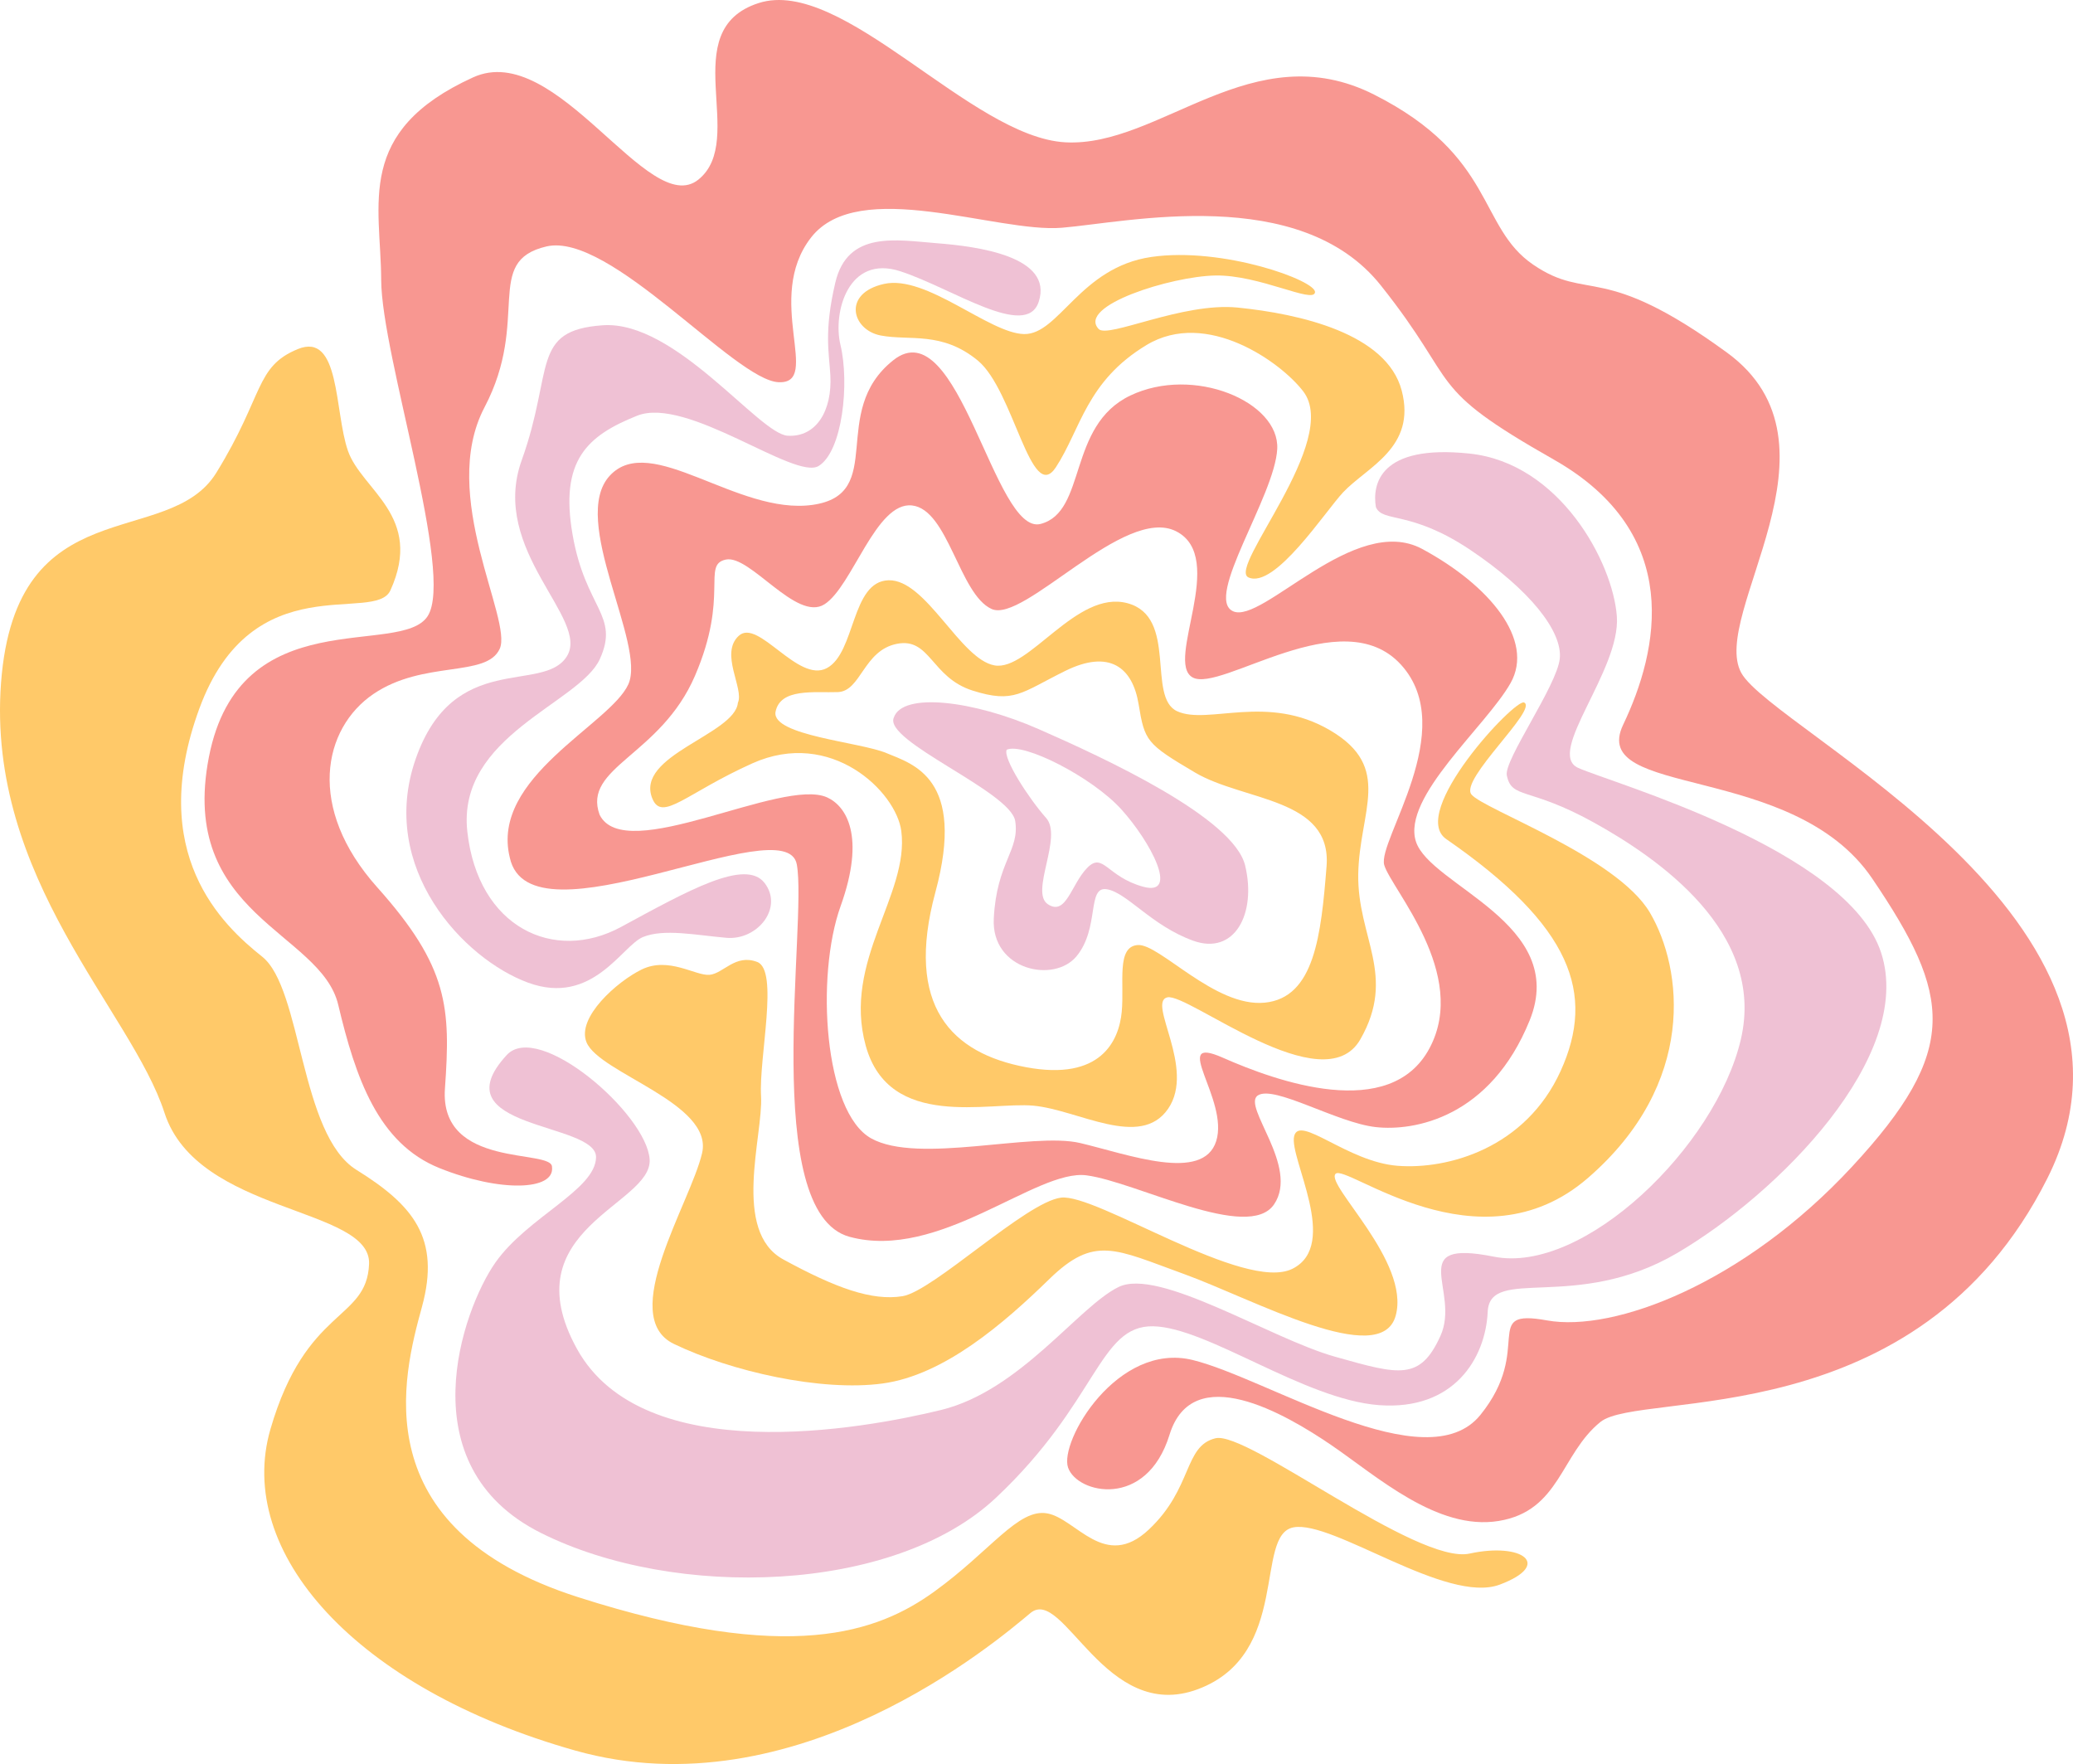 <?xml version="1.0" encoding="UTF-8"?> <svg xmlns="http://www.w3.org/2000/svg" viewBox="0 0 703.887 598.879" fill="none"><path fill-rule="evenodd" clip-rule="evenodd" d="M303.504 243.591C306.463 234.939 330.384 237.734 352.733 247.553C375.082 257.371 418.878 277.568 422.792 293.853C426.706 310.138 419.23 324.478 405.087 319.349C390.945 314.219 382.753 303.089 375.867 301.899C368.981 300.707 373.475 314.999 365.554 324.623C357.862 333.971 336.551 329.324 337.436 311.862C338.408 292.638 346.287 288.799 344.717 278.735C343.147 268.674 299.864 251.612 303.504 243.591ZM380.749 274.773C370.855 263.838 347.507 251.952 341.817 254.529C340.483 257.469 349.429 271.201 355.203 277.69C360.979 284.179 349.591 302.871 355.8 306.978C362.009 311.085 363.699 300.247 369.143 294.655C374.585 289.066 375.837 297.695 388.203 301.047C400.568 304.401 390.64 285.712 380.749 274.773Z" fill="#EFC1D4"></path><path fill-rule="evenodd" clip-rule="evenodd" d="M250.552 238.585C252.737 233.772 244.254 221.863 250.865 215.835C257.476 209.807 270.961 232.047 280.757 226.821C290.556 221.595 288.968 197.338 301.719 196.998C314.467 196.658 326.035 223.831 337.693 225.897C349.351 227.963 365.521 200.158 382.801 204.776C400.083 209.393 389.29 236.736 399.733 241.476C410.179 246.215 430.286 235.351 451.69 247.965C473.094 260.578 461.553 275.333 461.191 296.77C460.831 318.206 474.349 331.112 461.896 352.866C449.44 374.617 403.258 336.896 396.351 338.598C389.445 340.3 406.092 362.684 396.619 376.442C387.148 390.197 366.109 376.782 350.924 375.372C335.738 373.962 301.904 383.758 293.96 355.005C286.019 326.252 308.835 303.721 306.036 282.14C304.304 268.797 282.195 247.14 255.421 259.171C233.035 269.229 224.873 279.095 221.543 271.201C215.32 256.449 249.519 249.4 250.552 238.585ZM284.492 234.963C276.608 235.255 264.83 233.456 263.308 241.793C262.295 249.716 291.983 251.902 300.942 255.646C309.9 259.388 328.11 264.092 317.619 302.871C307.126 341.65 323.138 357.605 348.449 362.319C373.76 367.036 379.946 353.401 380.884 343.507C381.819 333.616 378.982 321.366 386.328 320.831C393.677 320.296 412.536 342.072 429.443 340.398C446.353 338.72 448.565 317.476 450.433 294.143C452.302 270.811 422.352 272.051 405.795 262.28C389.237 252.509 388.675 251.612 386.615 239.07C384.556 226.528 376.689 220.379 361.709 227.768C346.732 235.157 344.375 238.924 330.257 234.452C316.139 229.98 315.879 216.321 304.518 218.581C293.158 220.841 292.373 234.671 284.492 234.963Z" fill="#FFC969"></path><path fill-rule="evenodd" clip-rule="evenodd" d="M173.099 291.133C166.398 263.91 207.155 245.974 213.343 232.339C219.53 218.703 193.175 176.438 207.073 161.466C220.972 146.494 250.352 174.979 275.871 171.406C301.389 167.832 281.11 139.93 303.326 122.285C325.545 104.639 337.588 182.002 353.351 177.87C369.113 173.738 362.334 144.548 383.783 134.291C405.23 124.034 434.518 136.357 433.685 152.422C432.855 168.488 408.784 203.025 418.693 207.522C428.601 212.018 460.038 174.054 482.877 186.352C505.716 198.65 521.166 217.267 512.912 231.899C504.656 246.53 475.976 270.591 480.765 285.662C485.552 300.732 532.747 313.442 519.406 346.399C506.066 379.356 480.33 384.121 467.115 382.638C453.902 381.156 432.62 368.276 427.101 371.895C421.582 375.517 441.316 396.079 432.598 408.889C423.879 421.697 385.993 401.28 368.933 399.021C351.873 396.761 318.871 428.211 288.421 419.875C257.973 411.539 274.201 313.152 270.549 293.44C266.9 273.728 179.83 322.558 173.099 291.133ZM235.992 229.398C224.274 256.644 197.708 260.386 203.593 276.598C212.155 294.025 265.597 263.788 280.862 270.716C287.289 273.631 293.993 283.767 285.434 307.61C276.875 331.454 279.83 377.609 295.825 386.48C311.822 395.351 350.471 384.196 366.803 388.06C383.133 391.924 408.499 401.5 412.959 387.403C417.418 373.305 396.866 350.984 415.161 359.062C433.458 367.141 472.052 381.011 485.427 355.805C498.802 330.602 472.439 301.874 470.019 293.683C467.602 285.492 495.753 247.649 475.701 225.653C455.649 203.657 414.496 235.278 404.95 229.98C395.406 224.681 416.943 189.317 399.366 180.373C381.786 171.429 347.677 211.727 336.696 206.744C325.715 201.762 321.981 172.985 309.693 171.6C297.402 170.214 289.433 199.162 279.927 205.165C270.421 211.168 254.674 188.225 246.453 189.975C238.231 191.725 247.709 202.151 235.992 229.398Z" fill="#F89791"></path><path d="M423.909 196.026C416.68 192.745 455.282 149.666 442.541 132.906C435.06 123.062 409.757 104.809 389.31 117.132C368.861 129.455 366.983 145.69 358.532 158.62C350.081 171.551 344.242 132.468 332.014 122.406C319.789 112.344 308.868 115.771 299.059 113.9C289.251 112.028 285.876 99.536 300.229 96.376C314.582 93.216 335.871 113.195 347.722 113.413C359.572 113.632 366.721 90.761 390.927 87.237C415.131 83.712 447.021 95.281 446.513 99.243C446.008 103.204 427.599 93.239 412.614 93.532C397.626 93.824 365.641 103.813 373.047 111.688C376.174 115.013 401.533 102.534 420.267 104.42C441.266 106.535 470.864 113.194 475.948 132.589C481.033 151.985 464.18 158.523 456.089 167.102C450.043 173.511 432.838 200.077 423.909 196.026Z" fill="#FFC969"></path><path d="M352.696 102.452C348.459 115.361 323.443 97.883 305.723 92.099C288.001 86.314 282.737 106.099 285.364 117.036C288.496 130.063 286.091 153.153 277.995 158.184C269.899 163.215 233.27 134.341 216.294 141.147C199.318 147.952 190.034 156.314 194.421 181.518C198.809 206.721 210.466 208.787 203.672 223.759C196.878 238.732 155.065 249.742 158.683 282.335C162.301 314.927 188.156 326.982 210.843 314.709C233.528 302.434 253.102 291.326 259.608 299.759C266.115 308.195 257.199 319.301 246.638 318.379C236.078 317.454 225.466 315.219 218.341 318.111C211.215 321.003 201.216 341.613 179.333 333.619C157.449 325.623 128.236 294.633 141.158 257.616C154.08 220.6 184.392 235.644 192.454 222.86C200.516 210.075 166.082 187.035 177.139 156.265C188.195 125.495 180.052 112.126 204.722 110.425C229.392 108.724 257.714 147.368 267.472 147.927C277.228 148.487 282.61 139.322 281.947 127.414C281.525 119.807 279.727 112.525 283.634 95.939C287.821 78.172 304.396 81.502 318.121 82.571C331.844 83.641 357.76 87.019 352.696 102.452Z" fill="#EFC1D4"></path><path d="M217.881 329.135C227.083 324.658 236.217 331.379 240.936 330.944C245.656 330.507 249.677 323.74 257.116 326.58C264.557 329.419 257.646 358.967 258.416 372.175C259.186 385.383 248.358 417.973 265.987 427.581C283.614 437.187 296.025 441.746 306.451 440.049C316.874 438.349 348.284 408.132 360.242 406.595C372.203 405.057 422.592 438.847 438.844 430.746C455.097 422.644 437.657 393.177 439.427 385.735C441.194 378.292 457.459 394.452 474.554 395.781C491.648 397.109 518.029 389.792 529.922 363.579C541.818 337.366 533.827 314.449 491.091 284.879C478.096 275.886 514.427 237.101 517.502 238.496C522.393 240.716 495.54 264.64 499.627 269.717C503.711 274.796 549.007 290.801 560.217 309.818C571.431 328.837 576.27 367.811 539.173 399.923C502.077 432.033 456.811 394.694 453.462 398.533C450.11 402.37 478.943 428.306 473.911 446.658C468.88 465.008 425.584 441.059 402.093 432.55C378.604 424.042 371.65 419.273 356.27 434.26C340.888 449.248 320.618 466.837 299.729 469.682C278.84 472.526 248.203 465.588 228.837 456.264C209.472 446.941 234.447 408.447 238.391 391.484C242.334 374.522 203.49 364.396 199.155 353.856C195.688 345.424 209.622 333.156 217.881 329.135Z" fill="#FFC969"></path><path d="M467.175 172.133C469.437 177.541 478.893 173.069 499.205 186.667C519.516 200.266 530.585 214.396 529.622 223.604C528.662 232.812 510.583 258.078 511.638 263.238C513.305 271.384 519.039 267.022 540.913 279.09C562.787 291.158 599.609 316.377 591.115 352.823C582.619 389.27 537.696 432.723 507.213 426.626C476.728 420.532 496.053 438.222 489.096 453.55C482.197 468.752 475.184 466.77 453.729 460.713L453.2 460.563C431.331 454.392 393.509 430.263 379.834 436.917C366.159 443.569 346.422 472.117 319.546 478.675C292.673 485.232 218.426 498.687 195.907 457.931C173.389 417.173 221.636 409.062 220.585 393.584C219.535 378.107 182.868 346.464 172.066 358.172C148.719 383.476 202.452 380.864 202.386 392.827C202.325 403.955 179.019 413.149 168.147 428.724C157.07 444.593 138.067 497.585 183.641 520.409C229.216 543.233 303.494 541.04 338.118 508.533C372.745 476.026 373.087 449.928 391.539 450.265C409.992 450.6 442.829 475.146 468.25 477.036C493.668 478.928 504.419 461.146 505.149 445.356C505.879 429.568 535.086 445.561 569.426 425.437C603.763 405.312 650.15 358.632 638.75 323.485C627.347 288.341 546.969 265.73 535.856 260.688C524.743 255.644 550.334 227.601 549.002 209.264C547.669 190.928 529.652 157.233 499.005 153.989C468.355 150.745 465.933 164.476 467.175 172.133Z" fill="#EFC1D4"></path><path d="M187.438 396.224C187.634 389.882 149.126 397.054 151.081 369.546C153.036 342.035 152.294 328.305 128.102 301.254C103.91 274.203 109.719 247.219 126.782 235.617C143.845 224.016 165.191 230.155 169.68 220.263C174.169 210.371 148.784 168.222 164.514 138.284C180.245 108.346 163.953 88.702 185.544 83.668C207.135 78.635 249.459 129.113 264.377 129.759C279.298 130.404 259.238 101.336 275.421 80.605C291.603 59.875 338.403 79.15 360.547 77.321C382.691 75.491 441.329 62.275 468.882 96.922C496.435 131.568 483.227 130.848 527.578 156.018C571.93 181.189 563.169 220.851 551.149 246.026C539.128 271.201 608.742 258.428 635.715 298.264C662.686 338.101 665.635 356.415 628.871 396.071C592.105 435.73 548.079 452.387 525.278 448.268C502.479 444.146 521.039 457.611 502.679 480.345C484.317 503.082 430.481 467.937 404.95 461.708C379.421 455.482 359.595 489.346 362.664 498.24C365.734 507.133 389.277 512.46 397.114 487.084C404.95 461.708 436.37 479.923 451.935 490.531C467.502 501.137 488.009 519.759 508.858 516.362C529.707 512.962 529.857 493.726 543.418 482.752C556.978 471.779 651.075 487.779 695.176 400.046C739.279 312.312 602.113 248.221 591.25 228.435C580.384 208.65 629.119 150.883 586.423 119.721C543.725 88.558 539.396 102.667 520.599 89.852C501.802 77.036 507.866 52.998 466.63 32.142C425.392 11.286 393.904 50.043 361.762 48.315C329.619 46.588 286.119 -8.156 257.586 1.041C229.056 10.237 254.037 47.366 237.136 60.975C220.235 74.585 189.038 13.332 160.645 26.265C120.376 44.607 129.327 69.282 129.433 95.048C129.539 120.813 154.36 194.934 145.221 209.164C136.082 223.395 81.331 203.414 70.918 257.089C60.505 310.762 108.948 316.262 114.843 341.108C120.738 365.956 128.411 388.19 149.167 396.536C169.922 404.885 188.383 404.152 187.438 396.224Z" fill="#F89791"></path><path d="M132.567 200.413C127.326 211.965 85.684 191.456 67.669 240.612C49.653 289.768 75.445 314.002 89.007 324.77C102.569 335.538 101.796 385.223 121.044 397.171C140.291 409.122 149.669 420.342 143.27 443.691C136.872 467.04 123.013 518.779 196.27 542.215C268.307 565.259 298.115 554.141 317.256 540.323C336.396 526.508 345.732 511.985 355.608 513.79C365.481 515.595 375.117 533.362 390.095 519.264C405.075 505.164 401.908 490.866 412.736 488.279C423.564 485.692 481.155 531.319 499.01 527.428C516.864 523.538 527.343 531.175 509.243 537.966C491.146 544.757 452.687 516.054 439.234 518.522C425.779 520.989 438.462 561.57 406.797 573.455C375.132 585.338 361.099 538.251 349.874 547.624C338.65 556.998 270.224 615.421 195.378 594.317C120.532 573.21 79.721 526.83 91.833 485.179C103.946 443.526 124.528 448.583 125.318 429.116C126.108 409.647 66.991 412.286 55.843 377.762C44.695 343.24 -4.649 298.342 0.356 231.767C5.361 165.192 57.166 186.939 73.462 160.481C89.759 134.024 86.566 124.514 101.081 118.527C115.596 112.539 113.492 139.634 118.139 153.028C122.787 166.421 144.012 175.193 132.567 200.413Z" fill="#FFC969"></path></svg> 